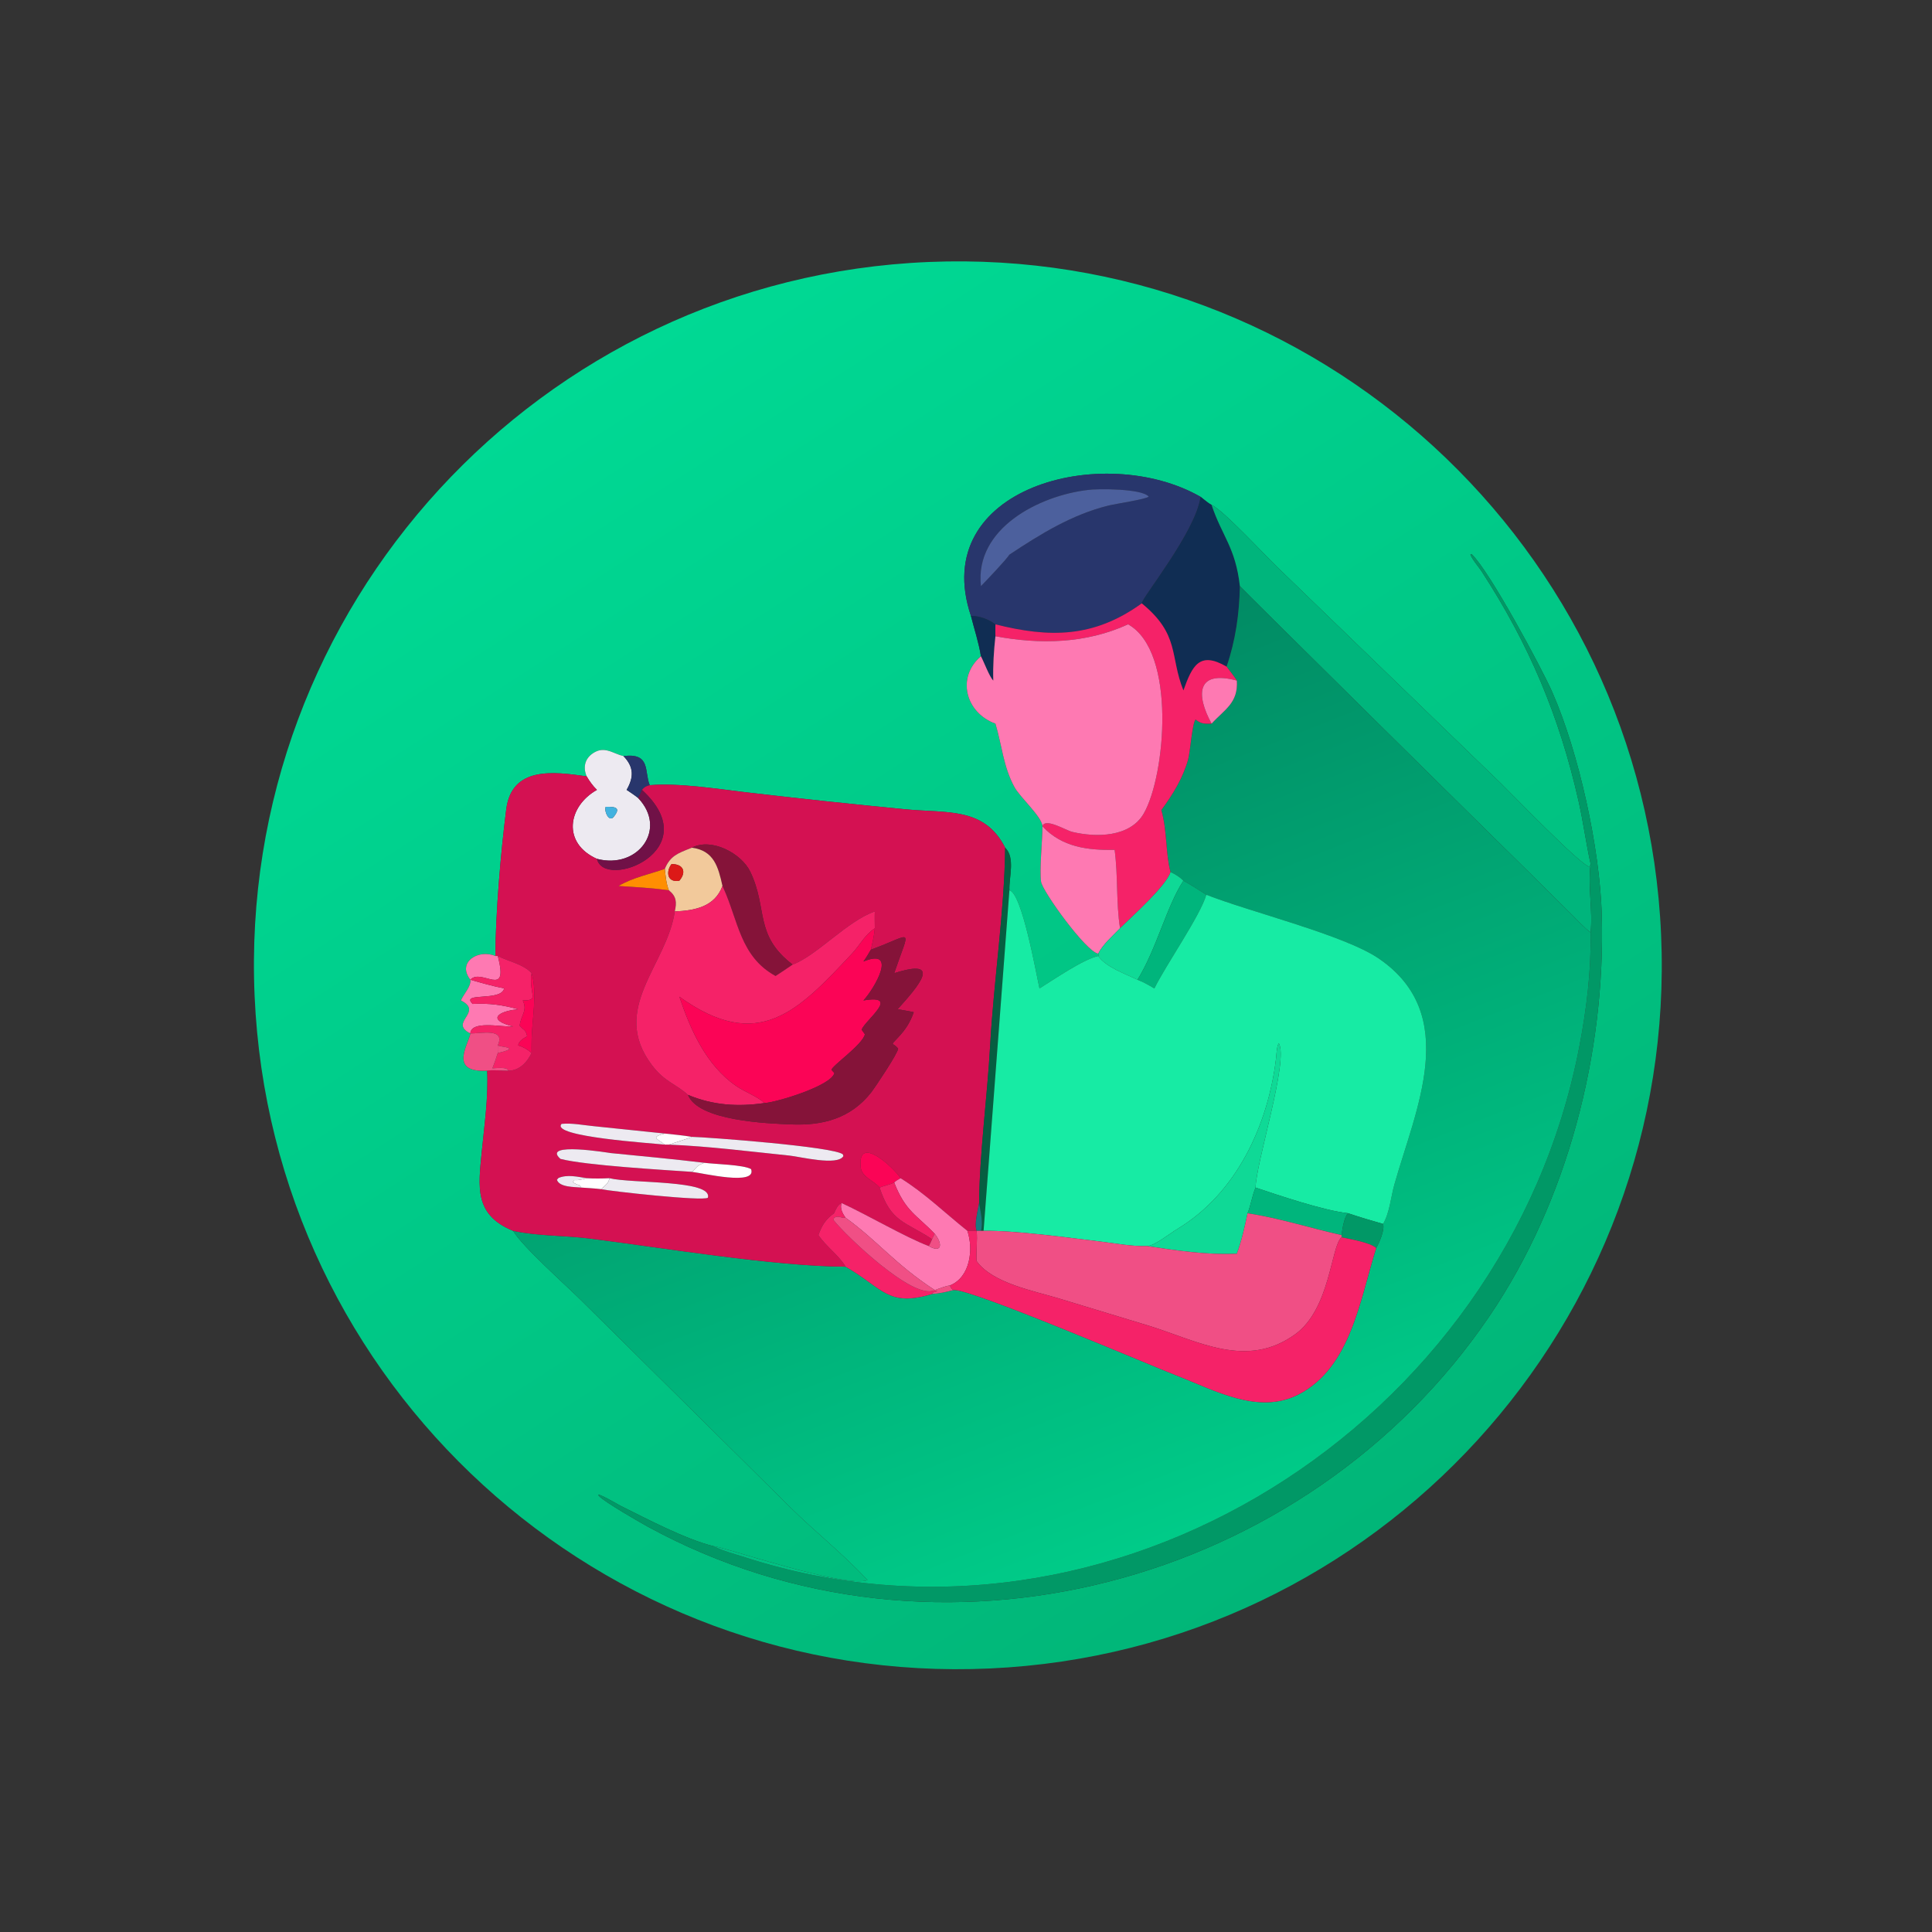 <?xml version="1.0" encoding="utf-8" ?>
<svg xmlns="http://www.w3.org/2000/svg" xmlns:xlink="http://www.w3.org/1999/xlink" width="1024" height="1024">
	<rect width="100%" height="100%" fill="#333333" stroke="none"/>
	<defs>
		<linearGradient id="gradient_0" gradientUnits="userSpaceOnUse" x1="353.841" y1="411.697" x2="152.935" y2="99.903">
			<stop offset="0" stop-color="#01B678"/>
			<stop offset="1" stop-color="#00D994"/>
		</linearGradient>
	</defs>
	<path fill="url(#gradient_0)" transform="scale(2 2)" d="M262.406 442.158C159.327 446.896 71.982 367.049 67.475 263.959C62.968 160.869 143.01 73.704 246.11 69.428C348.883 65.165 435.713 144.899 440.206 247.663C444.699 350.427 365.159 437.434 262.406 442.158ZM318.163 131.662C292.417 116.943 245.9 129.22 257.302 163.212C258.187 166.709 259.403 170.367 259.957 173.918C253.414 179.47 255.836 188.868 263.798 191.781C265.534 197.503 265.858 203.118 268.837 208.59C270.334 211.339 276.174 216.483 276.251 218.983C276.254 222.825 275.423 230.557 275.894 233.692C276.272 236.209 287.793 252.227 291.035 252.736L291.25 253.204L291.035 253.348C287.03 254.225 279.235 259.602 275.479 261.938C274.528 257.749 270.877 236.778 267.508 235.921C267.344 232.557 269.127 227.29 266.372 224.648C260.859 213.772 250.93 215.545 239.785 214.461C225.784 213.1 211.737 211.617 197.766 209.973C189.975 209.057 179.858 207.443 172.193 208.082C170.694 204.578 172.558 199.434 165.219 200.372C162.564 199.741 160.426 197.797 157.657 199.305C155.055 200.721 154.393 203.177 155.469 205.739C146.686 204.495 135.635 202.993 134.16 214.489C132.707 225.818 131.351 241.805 131.272 253.348C126.77 251.423 121.008 254.99 124.643 259.642C124.911 261.413 122.835 263.431 122.146 265.129C128.325 268.241 118.747 270.926 124.643 273.878C124.353 276.516 118.633 284.311 129.099 283.75C129.462 290.669 128.343 298.327 127.677 305.219C126.782 314.479 125.587 321.956 135.984 326.184C138.344 330.272 150.001 340.618 154.072 344.654L209.355 399.39C216.027 405.98 223.519 411.866 229.907 418.75C224.172 421.067 190.287 409.472 189.187 409.783C181.764 407.989 171.203 402.408 164.38 399.018C164.224 398.941 157.256 394.871 158.774 396.495C160.199 398.021 169.409 403.345 171.625 404.555C248.465 446.52 346.359 420.087 394.755 348.733C415.444 318.229 425.542 278.955 424.486 242.357C423.986 225.04 418.468 199.466 411.302 183.268C408.55 177.048 394.732 151.291 389.983 146.829L389.668 146.937C390.114 148.247 391.798 150.118 392.612 151.368C405.195 170.705 413.284 189.82 418.362 212.425C419.593 217.905 420.324 223.481 421.532 228.976L421.233 229.673C419.302 229.783 399.948 209.701 397.72 207.57L338.374 150.179C335.217 147.129 323.857 134.885 321.084 133.824C320.081 133.279 319.087 132.354 318.163 131.662Z"/>
	<path fill="#28366C" transform="scale(2 2)" d="M257.302 163.212C245.9 129.22 292.417 116.943 318.163 131.662C316.921 140.876 302.413 158.696 302.577 159.894C289.836 169.105 278.066 169.047 263.798 165.454C261.92 164.077 259.647 163.232 257.302 163.212ZM288.302 129.845C275.38 131.349 258.244 140.047 259.957 155.334C261.455 153.787 266.515 148.492 267.508 146.983C275.72 141.532 284.004 136.409 293.648 134C295.631 133.504 303.313 132.384 304.429 131.63C302.768 129.435 290.614 129.481 288.302 129.845Z"/>
	<path fill="#4C609D" transform="scale(2 2)" d="M259.957 155.334C258.244 140.047 275.38 131.349 288.302 129.845C290.614 129.481 302.768 129.435 304.429 131.63C303.313 132.384 295.631 133.504 293.648 134C284.004 136.409 275.72 141.532 267.508 146.983C266.515 148.492 261.455 153.787 259.957 155.334Z"/>
	<path fill="#102D53" transform="scale(2 2)" d="M318.163 131.662C319.087 132.354 320.081 133.279 321.084 133.824C323.857 142.118 327.412 145.029 328.581 155.334C328.427 162.71 327.447 169.654 325.06 176.665C317.891 172.5 315.974 176.374 313.617 182.974C309.951 173.843 312.736 168.186 302.577 159.894C302.413 158.696 316.921 140.876 318.163 131.662Z"/>
	<path fill="#00B57C" transform="scale(2 2)" d="M321.084 133.824C323.857 134.885 335.217 147.129 338.374 150.179L397.72 207.57C399.948 209.701 419.302 229.783 421.233 229.673L421.532 228.976C420.739 234.989 422.145 241.095 421.532 247.131C419.745 245.779 418.095 243.913 416.485 242.343L404.366 230.328C397.938 224.06 328.683 155.595 328.581 155.334C327.412 145.029 323.857 142.118 321.084 133.824Z"/>
	<path fill="#019866" transform="scale(2 2)" d="M421.532 228.976C420.324 223.481 419.593 217.905 418.362 212.425C413.284 189.82 405.195 170.705 392.612 151.368C391.798 150.118 390.114 148.247 389.668 146.937L389.983 146.829C394.732 151.291 408.55 177.048 411.302 183.268C418.468 199.466 423.986 225.04 424.486 242.357C425.542 278.955 415.444 318.229 394.755 348.733C346.359 420.087 248.465 446.52 171.625 404.555C169.409 403.345 160.199 398.021 158.774 396.495C157.256 394.871 164.224 398.941 164.38 399.018C171.203 402.408 181.764 407.989 189.187 409.783C191.604 411.068 194.742 411.834 197.358 412.68C294.257 444.029 399.085 377.65 418.473 277.692C420.443 267.536 421.681 257.511 421.532 247.131C422.145 241.095 420.739 234.989 421.532 228.976Z"/>
	<defs>
		<linearGradient id="gradient_1" gradientUnits="userSpaceOnUse" x1="240.956" y1="191.544" x2="324.585" y2="401.651">
			<stop offset="0" stop-color="#018B64"/>
			<stop offset="1" stop-color="#00CB88"/>
		</linearGradient>
	</defs>
	<path fill="url(#gradient_1)" transform="scale(2 2)" d="M328.581 155.334C328.683 155.595 397.938 224.06 404.366 230.328L416.485 242.343C418.095 243.913 419.745 245.779 421.532 247.131C421.681 257.511 420.443 267.536 418.473 277.692C399.085 377.65 294.257 444.029 197.358 412.68C194.742 411.834 191.604 411.068 189.187 409.783C190.287 409.472 224.172 421.067 229.907 418.75C223.519 411.866 216.027 405.98 209.355 399.39L154.072 344.654C150.001 340.618 138.344 330.272 135.984 326.184C142.635 327.61 149.605 327.376 156.357 328.231C175.587 330.666 205.139 335.593 224.091 335.69L224.489 335.92C234.02 341.495 235.395 346.45 247.013 342.919C248.863 342.814 250.91 342.373 252.698 341.875C256.978 341.339 305.034 361.916 311.905 364.571C321.932 368.444 333.467 375.002 344.09 369.565C358.01 362.439 360.42 344.238 364.711 330.734C365.531 329.305 367.009 325.951 366.526 324.356C368.277 321.417 368.6 317.196 369.529 313.906C375.163 293.958 387.209 268.936 365.388 254.011C356.281 247.782 331.262 241.674 319.683 237.109C317.683 235.833 315.696 234.54 313.617 233.395C312.62 232.383 311.482 231.701 310.204 231.104C308.852 226.165 309.368 220.333 307.77 214.671C310.852 210.47 313.414 206.345 314.86 201.294C315.401 199.405 315.97 191.43 316.853 190.685C318.33 191.895 319.259 191.812 321.084 191.781C324.514 188.016 328.167 186.324 327.784 180.36C326.94 179.083 325.988 177.881 325.06 176.665C327.447 169.654 328.427 162.71 328.581 155.334Z"/>
	<path fill="#F52268" transform="scale(2 2)" d="M263.798 165.454C278.066 169.047 289.836 169.105 302.577 159.894C312.736 168.186 309.951 173.843 313.617 182.974C315.974 176.374 317.891 172.5 325.06 176.665C325.988 177.881 326.94 179.083 327.784 180.36C317.046 177.476 316.906 184.108 321.084 191.781C319.259 191.812 318.33 191.895 316.853 190.685C315.97 191.43 315.401 199.405 314.86 201.294C313.414 206.345 310.852 210.47 307.77 214.671C309.368 220.333 308.852 226.165 310.204 231.104C308.968 234.913 300.1 242.743 296.821 246.002C295.76 239.202 296.316 232.1 295.39 225.227C288.235 225.33 281.496 224.552 276.251 218.983C276.874 216.605 282.514 220.067 284.121 220.452C290.448 221.971 299.469 221.924 303.12 215.565C308.864 205.558 311.846 172.641 298.951 165.454C287.831 170.572 275.626 170.823 263.798 168.609C263.713 167.574 263.788 166.494 263.798 165.454Z"/>
	<path fill="#102D53" transform="scale(2 2)" d="M257.302 163.212C259.647 163.232 261.92 164.077 263.798 165.454C263.788 166.494 263.713 167.574 263.798 168.609C263.374 172.496 263.113 176.448 263.23 180.36C262.2 179.328 260.791 175.48 259.957 173.918C259.403 170.367 258.187 166.709 257.302 163.212Z"/>
	<path fill="#FE79B2" transform="scale(2 2)" d="M263.798 168.609C275.626 170.823 287.831 170.572 298.951 165.454C311.846 172.641 308.864 205.558 303.12 215.565C299.469 221.924 290.448 221.971 284.121 220.452C282.514 220.067 276.874 216.605 276.251 218.983C281.496 224.552 288.235 225.33 295.39 225.227C296.316 232.1 295.76 239.202 296.821 246.002C294.93 247.991 292.248 250.266 291.035 252.736C287.793 252.227 276.272 236.209 275.894 233.692C275.423 230.557 276.254 222.825 276.251 218.983C276.174 216.483 270.334 211.339 268.837 208.59C265.858 203.118 265.534 197.503 263.798 191.781C255.836 188.868 253.414 179.47 259.957 173.918C260.791 175.48 262.2 179.328 263.23 180.36C263.113 176.448 263.374 172.496 263.798 168.609Z"/>
	<path fill="#FE79B2" transform="scale(2 2)" d="M321.084 191.781C316.906 184.108 317.046 177.476 327.784 180.36C328.167 186.324 324.514 188.016 321.084 191.781Z"/>
	<path fill="#EDEAF1" transform="scale(2 2)" d="M155.469 205.739C154.393 203.177 155.055 200.721 157.657 199.305C160.426 197.797 162.564 199.741 165.219 200.372C168.027 203.269 167.988 205.978 166.061 209.324C167.082 210.017 168.127 210.689 169.092 211.46C177.021 219.747 169.007 230.45 158.195 227.603C148.978 223.491 150.362 213.751 158.195 209.324C157.075 208.228 156.261 207.08 155.469 205.739ZM160.53 213.81C160.006 214.885 161.322 217.858 162.54 216.581C164.612 214.078 163.284 213.759 160.53 213.81Z"/>
	<path fill="#28366C" transform="scale(2 2)" d="M165.219 200.372C172.558 199.434 170.694 204.578 172.193 208.082C171.249 208.326 170.758 208.55 170.127 209.324C169.815 210.064 169.515 210.775 169.092 211.46C168.127 210.689 167.082 210.017 166.061 209.324C167.988 205.978 168.027 203.269 165.219 200.372Z"/>
	<path fill="#D41152" transform="scale(2 2)" d="M131.272 253.348C131.351 241.805 132.707 225.818 134.16 214.489C135.635 202.993 146.686 204.495 155.469 205.739C156.261 207.08 157.075 208.228 158.195 209.324C150.362 213.751 148.978 223.491 158.195 227.603C160.126 236.047 187.603 225.353 170.127 209.324C170.758 208.55 171.249 208.326 172.193 208.082C179.858 207.443 189.975 209.057 197.766 209.973C211.737 211.617 225.784 213.1 239.785 214.461C250.93 215.545 260.859 213.772 266.372 224.648C266.218 241.351 263.351 259.869 262.409 276.912C261.652 290.607 259.571 305.744 259.475 318.821C259.137 320.857 258.16 324.271 258.817 326.184L258.817 326.184L256.363 326.184C250.499 321.51 245.052 316.192 238.669 312.236C236.788 309.367 227.114 300.387 228.104 309.391C228.386 311.957 231.627 312.912 233.107 314.717C236.128 323.99 239.851 323.652 247.013 328.4C246.74 329.022 246.486 329.642 246.118 330.215C239.826 327.819 229.997 322.025 223.053 318.821C222.092 319.126 221.43 320.613 221.041 321.518C218.808 323.158 217.826 324.675 216.893 327.308C218.932 330.382 222.304 332.614 224.091 335.69C205.139 335.593 175.587 330.666 156.357 328.231C149.605 327.376 142.635 327.61 135.984 326.184C125.587 321.956 126.782 314.479 127.677 305.219C128.343 298.327 129.462 290.669 129.099 283.75C130.764 283.449 132.913 283.782 134.653 283.75C137.464 283.788 139.62 281.696 140.877 279.044C140.845 278.11 140.872 277.171 140.877 276.236C140.882 270.745 142.52 263.108 140.877 257.917C138.823 255.539 134.701 254.792 131.917 253.348L131.272 253.348ZM183.362 224.648L183.034 224.78C179.756 226.078 177.587 226.804 176.182 230.265C172.06 231.71 167.709 232.564 163.926 234.794C168.373 235.074 172.826 235.338 177.245 235.921C179.299 237.565 179.375 239.144 178.821 241.544C176.793 255.719 161.453 267.319 172.766 282.27C176.152 286.746 179.11 287.231 182.327 290.156C185.058 297.082 203.48 297.728 209.627 297.98C217.817 298.317 225.409 296.557 230.994 289.345C231.816 288.284 238.043 279.011 238.011 277.88C236.53 276.059 235.731 277.406 238.117 274.823C240.061 272.718 241.197 270.943 242.154 268.244C240.747 267.92 239.294 267.711 237.872 267.458C243.483 261.252 249.963 253.748 236.968 257.917C241.28 245.229 242.221 247.517 230.999 251.597L230.796 251.669C231.211 249.799 231.698 247.917 231.835 246.002C231.829 244.526 231.759 243.017 231.835 241.544C224.564 244.05 216.429 253.267 210.055 255.625C199.791 247.78 203.548 240.797 198.833 231.02C196.458 226.093 188.497 221.93 183.362 224.648ZM176.182 300.402L157.38 298.452C154.664 298.192 151.536 297.564 148.835 297.839C145.626 301.258 173.251 302.989 176.182 303.339L177.245 303.339C187.906 303.772 198.626 305.155 209.241 306.245C212.021 306.531 221.976 309.039 223.504 306.383L223.376 305.931C221.219 303.878 187.074 301.344 183.362 301.276C180.988 300.875 178.575 300.664 176.182 300.402ZM186.656 308.154C178.4 307.165 170.12 306.392 161.846 305.577C161.649 305.558 143.263 302.49 148.527 307.12C155.214 308.855 176.069 310.042 183.362 310.554C186.142 310.861 200.634 314.377 199.046 309.827C197.013 308.652 189.466 308.524 186.656 308.154ZM155.469 312.236C153.054 311.85 150.338 311.196 148.004 312.173L147.592 312.646C148.213 314.697 152.394 314.546 154.055 314.717C155.804 314.845 157.575 314.924 159.315 315.14C161.708 315.685 186.251 318.389 187.593 317.413C188.949 312.628 167.309 313.689 161.521 312.236C159.484 312.337 157.505 312.36 155.469 312.236Z"/>
	<path fill="#701147" transform="scale(2 2)" d="M169.092 211.46C169.515 210.775 169.815 210.064 170.127 209.324C187.603 225.353 160.126 236.047 158.195 227.603C169.007 230.45 177.021 219.747 169.092 211.46Z"/>
	<path fill="#42B2DF" transform="scale(2 2)" d="M162.54 216.581C161.322 217.858 160.006 214.885 160.53 213.81C163.284 213.759 164.612 214.078 162.54 216.581Z"/>
	<path fill="#851339" transform="scale(2 2)" d="M183.362 224.648C188.497 221.93 196.458 226.093 198.833 231.02C203.548 240.797 199.791 247.78 210.055 255.625C208.56 256.655 207.052 257.661 205.53 258.649C196.131 253.497 195.675 243.998 191.654 235.201L191.465 234.794C190.33 229.711 189.214 225.419 183.362 224.648Z"/>
	<path fill="#065E41" transform="scale(2 2)" d="M266.372 224.648C269.127 227.29 267.344 232.557 267.508 235.921L260.657 326.184L259.957 326.184C260.606 324.099 259.828 320.967 259.475 318.821C259.571 305.744 261.652 290.607 262.409 276.912C263.351 259.869 266.218 241.351 266.372 224.648Z"/>
	<path fill="#F2C99B" transform="scale(2 2)" d="M176.182 230.265C177.587 226.804 179.756 226.078 183.034 224.78L183.362 224.648C189.214 225.419 190.33 229.711 191.465 234.794C189.391 240.323 184.162 241.302 178.821 241.544C179.375 239.144 179.299 237.565 177.245 235.921C176.541 234.092 176.393 232.195 176.182 230.265ZM177.967 228.976C176.392 231.021 176.818 233.992 180.036 233.395C181.98 231.109 181.154 228.986 177.967 228.976Z"/>
	<path fill="#DC1917" transform="scale(2 2)" d="M180.036 233.395C176.818 233.992 176.392 231.021 177.967 228.976C181.154 228.986 181.98 231.109 180.036 233.395Z"/>
	<path fill="#FF8E02" transform="scale(2 2)" d="M163.926 234.794C167.709 232.564 172.06 231.71 176.182 230.265C176.393 232.195 176.541 234.092 177.245 235.921C172.826 235.338 168.373 235.074 163.926 234.794Z"/>
	<path fill="#0FD996" transform="scale(2 2)" d="M296.821 246.002C300.1 242.743 308.968 234.913 310.204 231.104C311.482 231.701 312.62 232.383 313.617 233.395C309.162 240.159 306.58 251.298 301.454 259.642C298.317 258.115 293.055 256.303 291.035 253.348L291.25 253.204L291.035 252.736C292.248 250.266 294.93 247.991 296.821 246.002Z"/>
	<path fill="#00B57C" transform="scale(2 2)" d="M313.617 233.395C315.696 234.54 317.683 235.833 319.683 237.109C318.109 242.636 309.036 255.609 305.918 261.938C304.469 261.086 303.029 260.248 301.454 259.642C306.58 251.298 309.162 240.159 313.617 233.395Z"/>
	<path fill="#F52268" transform="scale(2 2)" d="M191.465 234.794L191.654 235.201C195.675 243.998 196.131 253.497 205.53 258.649C207.052 257.661 208.56 256.655 210.055 255.625C216.429 253.267 224.564 244.05 231.835 241.544C231.759 243.017 231.829 244.526 231.835 246.002C229.033 247.891 227.94 250.418 225.728 252.777C211.525 267.926 200.999 279.196 180.036 264.131C182.998 272.967 187.149 282.283 195.035 287.755C197.375 289.379 200.528 290.453 202.625 292.313C195.502 293.346 188.997 292.926 182.327 290.156C179.11 287.231 176.152 286.746 172.766 282.27C161.453 267.319 176.793 255.719 178.821 241.544C184.162 241.302 189.391 240.323 191.465 234.794Z"/>
	<path fill="#17EBA4" transform="scale(2 2)" d="M267.508 235.921C270.877 236.778 274.528 257.749 275.479 261.938C279.235 259.602 287.03 254.225 291.035 253.348C293.055 256.303 298.317 258.115 301.454 259.642C303.029 260.248 304.469 261.086 305.918 261.938C309.036 255.609 318.109 242.636 319.683 237.109C331.262 241.674 356.281 247.782 365.388 254.011C387.209 268.936 375.163 293.958 369.529 313.906C368.6 317.196 368.277 321.417 366.526 324.356C363.404 323.476 360.316 322.543 357.239 321.518C351.025 320.881 338.649 316.719 332.735 314.717C332.909 307.857 341.552 281.061 338.9 276.457C338.322 277.302 338.283 279.513 338.155 280.571C336.024 298.189 327.702 316.194 312.105 325.634C309.896 326.97 305.785 330.276 303.968 330.215C299.89 330.349 295.605 329.494 291.556 329.011C282.763 327.964 268.9 326.037 260.657 326.184L267.508 235.921Z"/>
	<path fill="#FB0456" transform="scale(2 2)" d="M180.036 264.131C200.999 279.196 211.525 267.926 225.728 252.777C227.94 250.418 229.033 247.891 231.835 246.002C231.698 247.917 231.211 249.799 230.796 251.669C230.16 252.723 229.555 253.814 228.816 254.801C238.16 251.022 231.635 262.131 228.816 265.129C238.822 263.432 229.334 270.298 228.338 272.868L229.208 274.091C228.62 276.857 220.352 282.516 220.361 283.544L221.129 284.381C220.192 287.842 205.529 292.191 202.625 292.313C200.528 290.453 197.375 289.379 195.035 287.755C187.149 282.283 182.998 272.967 180.036 264.131Z"/>
	<path fill="#851339" transform="scale(2 2)" d="M230.796 251.669L230.999 251.597C242.221 247.517 241.28 245.229 236.968 257.917C249.963 253.748 243.483 261.252 237.872 267.458C239.294 267.711 240.747 267.92 242.154 268.244C241.197 270.943 240.061 272.718 238.117 274.823C235.731 277.406 236.53 276.059 238.011 277.88C238.043 279.011 231.816 288.284 230.994 289.345C225.409 296.557 217.817 298.317 209.627 297.98C203.48 297.728 185.058 297.082 182.327 290.156C188.997 292.926 195.502 293.346 202.625 292.313C205.529 292.191 220.192 287.842 221.129 284.381L220.361 283.544C220.352 282.516 228.62 276.857 229.208 274.091L228.338 272.868C229.334 270.298 238.822 263.432 228.816 265.129C231.635 262.131 238.16 251.022 228.816 254.801C229.555 253.814 230.16 252.723 230.796 251.669Z"/>
	<path fill="#FE79B2" transform="scale(2 2)" d="M124.643 259.642C121.008 254.99 126.77 251.423 131.272 253.348L131.917 253.348C134.981 264.957 127.603 256.383 124.643 259.642C127.594 260.487 130.589 261.345 133.602 261.938C132.838 265.511 121.919 262.81 125.253 266.048C129.66 265.831 133.066 266.292 137.324 267.458C131.706 268.015 129.053 270.323 135.984 272.016L135.668 272.032C132.713 272.155 124.849 270.395 124.643 273.878L124.643 273.878C118.747 270.926 128.325 268.241 122.146 265.129C122.835 263.431 124.911 261.413 124.643 259.642Z"/>
	<path fill="#F52268" transform="scale(2 2)" d="M131.917 253.348C134.701 254.792 138.823 255.539 140.877 257.917C140.025 263.606 143.219 265.143 138.544 265.129C139.884 267.953 137.996 269.049 137.727 271.838L138.544 272.646C139.299 273.159 139.537 273.774 139.694 274.632C138.782 275.146 137.46 275.885 137.324 277.039C138.677 277.446 139.823 278.105 140.877 279.044C139.62 281.696 137.464 283.788 134.653 283.75C134.573 282.646 131.299 283.095 130.496 283.113C131.031 281.769 131.488 280.425 131.917 279.044C132.968 278.827 133.907 278.604 134.879 278.144L134.916 277.8C133.886 277.31 132.901 277.471 131.917 277.039C134.077 272.339 127.384 273.918 124.643 273.878C124.849 270.395 132.713 272.155 135.668 272.032L135.984 272.016C129.053 270.323 131.706 268.015 137.324 267.458C133.066 266.292 129.66 265.831 125.253 266.048C121.919 262.81 132.838 265.511 133.602 261.938C130.589 261.345 127.594 260.487 124.643 259.642C127.603 256.383 134.981 264.957 131.917 253.348Z"/>
	<path fill="#FB0456" transform="scale(2 2)" d="M140.877 257.917C142.52 263.108 140.882 270.745 140.877 276.236C140.872 277.171 140.845 278.11 140.877 279.044C139.823 278.105 138.677 277.446 137.324 277.039C137.46 275.885 138.782 275.146 139.694 274.632C139.537 273.774 139.299 273.159 138.544 272.646L137.727 271.838C137.996 269.049 139.884 267.953 138.544 265.129C143.219 265.143 140.025 263.606 140.877 257.917Z"/>
	<path fill="#F04F85" transform="scale(2 2)" d="M124.643 273.878L124.643 273.878C127.384 273.918 134.077 272.339 131.917 277.039C131.914 277.693 131.864 278.394 131.917 279.044C131.488 280.425 131.031 281.769 130.496 283.113C131.299 283.095 134.573 282.646 134.653 283.75C132.913 283.782 130.764 283.449 129.099 283.75C118.633 284.311 124.353 276.516 124.643 273.878Z"/>
	<path fill="#0FD996" transform="scale(2 2)" d="M332.735 314.717C331.813 316.921 331.508 319.324 330.623 321.518C329.88 325.084 329.04 328.824 327.784 332.245C319.897 332.621 311.757 331.396 303.968 330.215C305.785 330.276 309.896 326.97 312.105 325.634C327.702 316.194 336.024 298.189 338.155 280.571C338.283 279.513 338.322 277.302 338.9 276.457C341.552 281.061 332.909 307.857 332.735 314.717Z"/>
	<path fill="#F04F85" transform="scale(2 2)" d="M131.917 279.044C131.864 278.394 131.914 277.693 131.917 277.039C132.901 277.471 133.886 277.31 134.916 277.8L134.879 278.144C133.907 278.604 132.968 278.827 131.917 279.044Z"/>
	<path fill="#EDEAF1" transform="scale(2 2)" d="M176.182 300.402C172.239 301.421 174.175 301.744 176.182 303.339C173.251 302.989 145.626 301.258 148.835 297.839C151.536 297.564 154.664 298.192 157.38 298.452L176.182 300.402Z"/>
	<path fill="white" transform="scale(2 2)" d="M176.182 303.339C174.175 301.744 172.239 301.421 176.182 300.402C178.575 300.664 180.988 300.875 183.362 301.276C183.184 301.456 178.341 302.968 177.245 303.339L176.182 303.339Z"/>
	<path fill="#EDEAF1" transform="scale(2 2)" d="M183.362 301.276C187.074 301.344 221.219 303.878 223.376 305.931L223.504 306.383C221.976 309.039 212.021 306.531 209.241 306.245C198.626 305.155 187.906 303.772 177.245 303.339C178.341 302.968 183.184 301.456 183.362 301.276Z"/>
	<path fill="#EDEAF1" transform="scale(2 2)" d="M183.362 310.554C176.069 310.042 155.214 308.855 148.527 307.12C143.263 302.49 161.649 305.558 161.846 305.577C170.12 306.392 178.4 307.165 186.656 308.154C184.431 308.966 184.766 309.404 183.362 310.554Z"/>
	<path fill="#FB0456" transform="scale(2 2)" d="M238.669 312.236C238.084 312.585 237.461 312.903 236.968 313.379C235.69 314.016 234.399 314.202 233.107 314.717C231.627 312.912 228.386 311.957 228.104 309.391C227.114 300.387 236.788 309.367 238.669 312.236Z"/>
	<path fill="white" transform="scale(2 2)" d="M186.656 308.154C189.466 308.524 197.013 308.652 199.046 309.827C200.634 314.377 186.142 310.861 183.362 310.554C184.766 309.404 184.431 308.966 186.656 308.154Z"/>
	<path fill="#EDEAF1" transform="scale(2 2)" d="M154.055 314.717C152.394 314.546 148.213 314.697 147.592 312.646L148.004 312.173C150.338 311.196 153.054 311.85 155.469 312.236C154.447 312.492 153.298 312.852 152.245 312.725L151.832 313.187C152.276 313.74 152.94 313.882 153.586 314.108L154.055 314.717Z"/>
	<path fill="white" transform="scale(2 2)" d="M155.469 312.236C157.505 312.36 159.484 312.337 161.521 312.236C161.269 313.633 160.334 314.199 159.315 315.14C157.575 314.924 155.804 314.845 154.055 314.717L153.586 314.108C152.94 313.882 152.276 313.74 151.832 313.187L152.245 312.725C153.298 312.852 154.447 312.492 155.469 312.236Z"/>
	<path fill="#FE79B2" transform="scale(2 2)" d="M236.968 313.379C237.461 312.903 238.084 312.585 238.669 312.236C245.052 316.192 250.499 321.51 256.363 326.184C258.018 331.037 257.149 338.478 251.733 340.659C250.488 340.806 248.938 341.497 247.714 341.875C237.182 335.025 232.564 328.811 224.091 322.715C223.329 321.672 222.488 320.118 223.053 318.821C229.997 322.025 239.826 327.819 246.118 330.215C249.62 332.228 249.868 329.625 247.714 326.978C242.934 321.967 239.966 321.068 236.968 313.379Z"/>
	<path fill="#EDEAF1" transform="scale(2 2)" d="M161.521 312.236C167.309 313.689 188.949 312.628 187.593 317.413C186.251 318.389 161.708 315.685 159.315 315.14C160.334 314.199 161.269 313.633 161.521 312.236Z"/>
	<path fill="#F52268" transform="scale(2 2)" d="M233.107 314.717C234.399 314.202 235.69 314.016 236.968 313.379C239.966 321.068 242.934 321.967 247.714 326.978C247.481 327.445 247.206 327.918 247.013 328.4C239.851 323.652 236.128 323.99 233.107 314.717Z"/>
	<path fill="#00B57C" transform="scale(2 2)" d="M330.623 321.518C331.508 319.324 331.813 316.921 332.735 314.717C338.649 316.719 351.025 320.881 357.239 321.518C356.225 322.494 355.689 325.889 355.543 327.308C347.203 325.448 339.074 322.814 330.623 321.518Z"/>
	<path fill="#19797F" transform="scale(2 2)" d="M258.817 326.184C258.16 324.271 259.137 320.857 259.475 318.821C259.828 320.967 260.606 324.099 259.957 326.184L258.817 326.184Z"/>
	<path fill="#F52268" transform="scale(2 2)" d="M223.053 318.821C222.488 320.118 223.329 321.672 224.091 322.715C222.753 322.876 222.402 322.06 221.041 322.715L220.909 323.341C224.364 327.68 241.899 344.444 247.522 341.958L248.434 342.144L247.136 342.587L247.013 342.919C235.395 346.45 234.02 341.495 224.489 335.92L224.091 335.69C222.304 332.614 218.932 330.382 216.893 327.308C217.826 324.675 218.808 323.158 221.041 321.518C221.43 320.613 222.092 319.126 223.053 318.821Z"/>
	<path fill="#F04F85" transform="scale(2 2)" d="M330.623 321.518C339.074 322.814 347.203 325.448 355.543 327.308C355.548 327.484 355.582 327.727 355.543 327.897C352.697 330.141 352.602 346.818 343.253 353.582C330.405 362.879 317.64 355.458 304.581 351.372L280.5 344.067C273.99 342.095 263.046 340.085 258.817 334.21C258.639 331.54 259.077 328.848 258.817 326.184L258.817 326.184L259.957 326.184L260.657 326.184C268.9 326.037 282.763 327.964 291.556 329.011C295.605 329.494 299.89 330.349 303.968 330.215C311.757 331.396 319.897 332.621 327.784 332.245C329.04 328.824 329.88 325.084 330.623 321.518Z"/>
	<path fill="#019866" transform="scale(2 2)" d="M355.543 327.308C355.689 325.889 356.225 322.494 357.239 321.518C360.316 322.543 363.404 323.476 366.526 324.356C367.009 325.951 365.531 329.305 364.711 330.734C363.064 329.255 357.722 328.352 355.543 327.897C355.582 327.727 355.548 327.484 355.543 327.308Z"/>
	<path fill="#F04F85" transform="scale(2 2)" d="M224.091 322.715C232.564 328.811 237.182 335.025 247.714 341.875C248.938 341.497 250.488 340.806 251.733 340.659C252.052 341.324 252.07 341.513 252.698 341.875C250.91 342.373 248.863 342.814 247.013 342.919L247.136 342.587L248.434 342.144L247.522 341.958C241.899 344.444 224.364 327.68 220.909 323.341L221.041 322.715C222.402 322.06 222.753 322.876 224.091 322.715Z"/>
	<path fill="#F52268" transform="scale(2 2)" d="M256.363 326.184L258.817 326.184C259.077 328.848 258.639 331.54 258.817 334.21C263.046 340.085 273.99 342.095 280.5 344.067L304.581 351.372C317.64 355.458 330.405 362.879 343.253 353.582C352.602 346.818 352.697 330.141 355.543 327.897C357.722 328.352 363.064 329.255 364.711 330.734C360.42 344.238 358.01 362.439 344.09 369.565C333.467 375.002 321.932 368.444 311.905 364.571C305.034 361.916 256.978 341.339 252.698 341.875C252.07 341.513 252.052 341.324 251.733 340.659C257.149 338.478 258.018 331.037 256.363 326.184Z"/>
	<path fill="#F04F85" transform="scale(2 2)" d="M247.714 326.978C249.868 329.625 249.62 332.228 246.118 330.215C246.486 329.642 246.74 329.022 247.013 328.4C247.206 327.918 247.481 327.445 247.714 326.978Z"/>
</svg>
